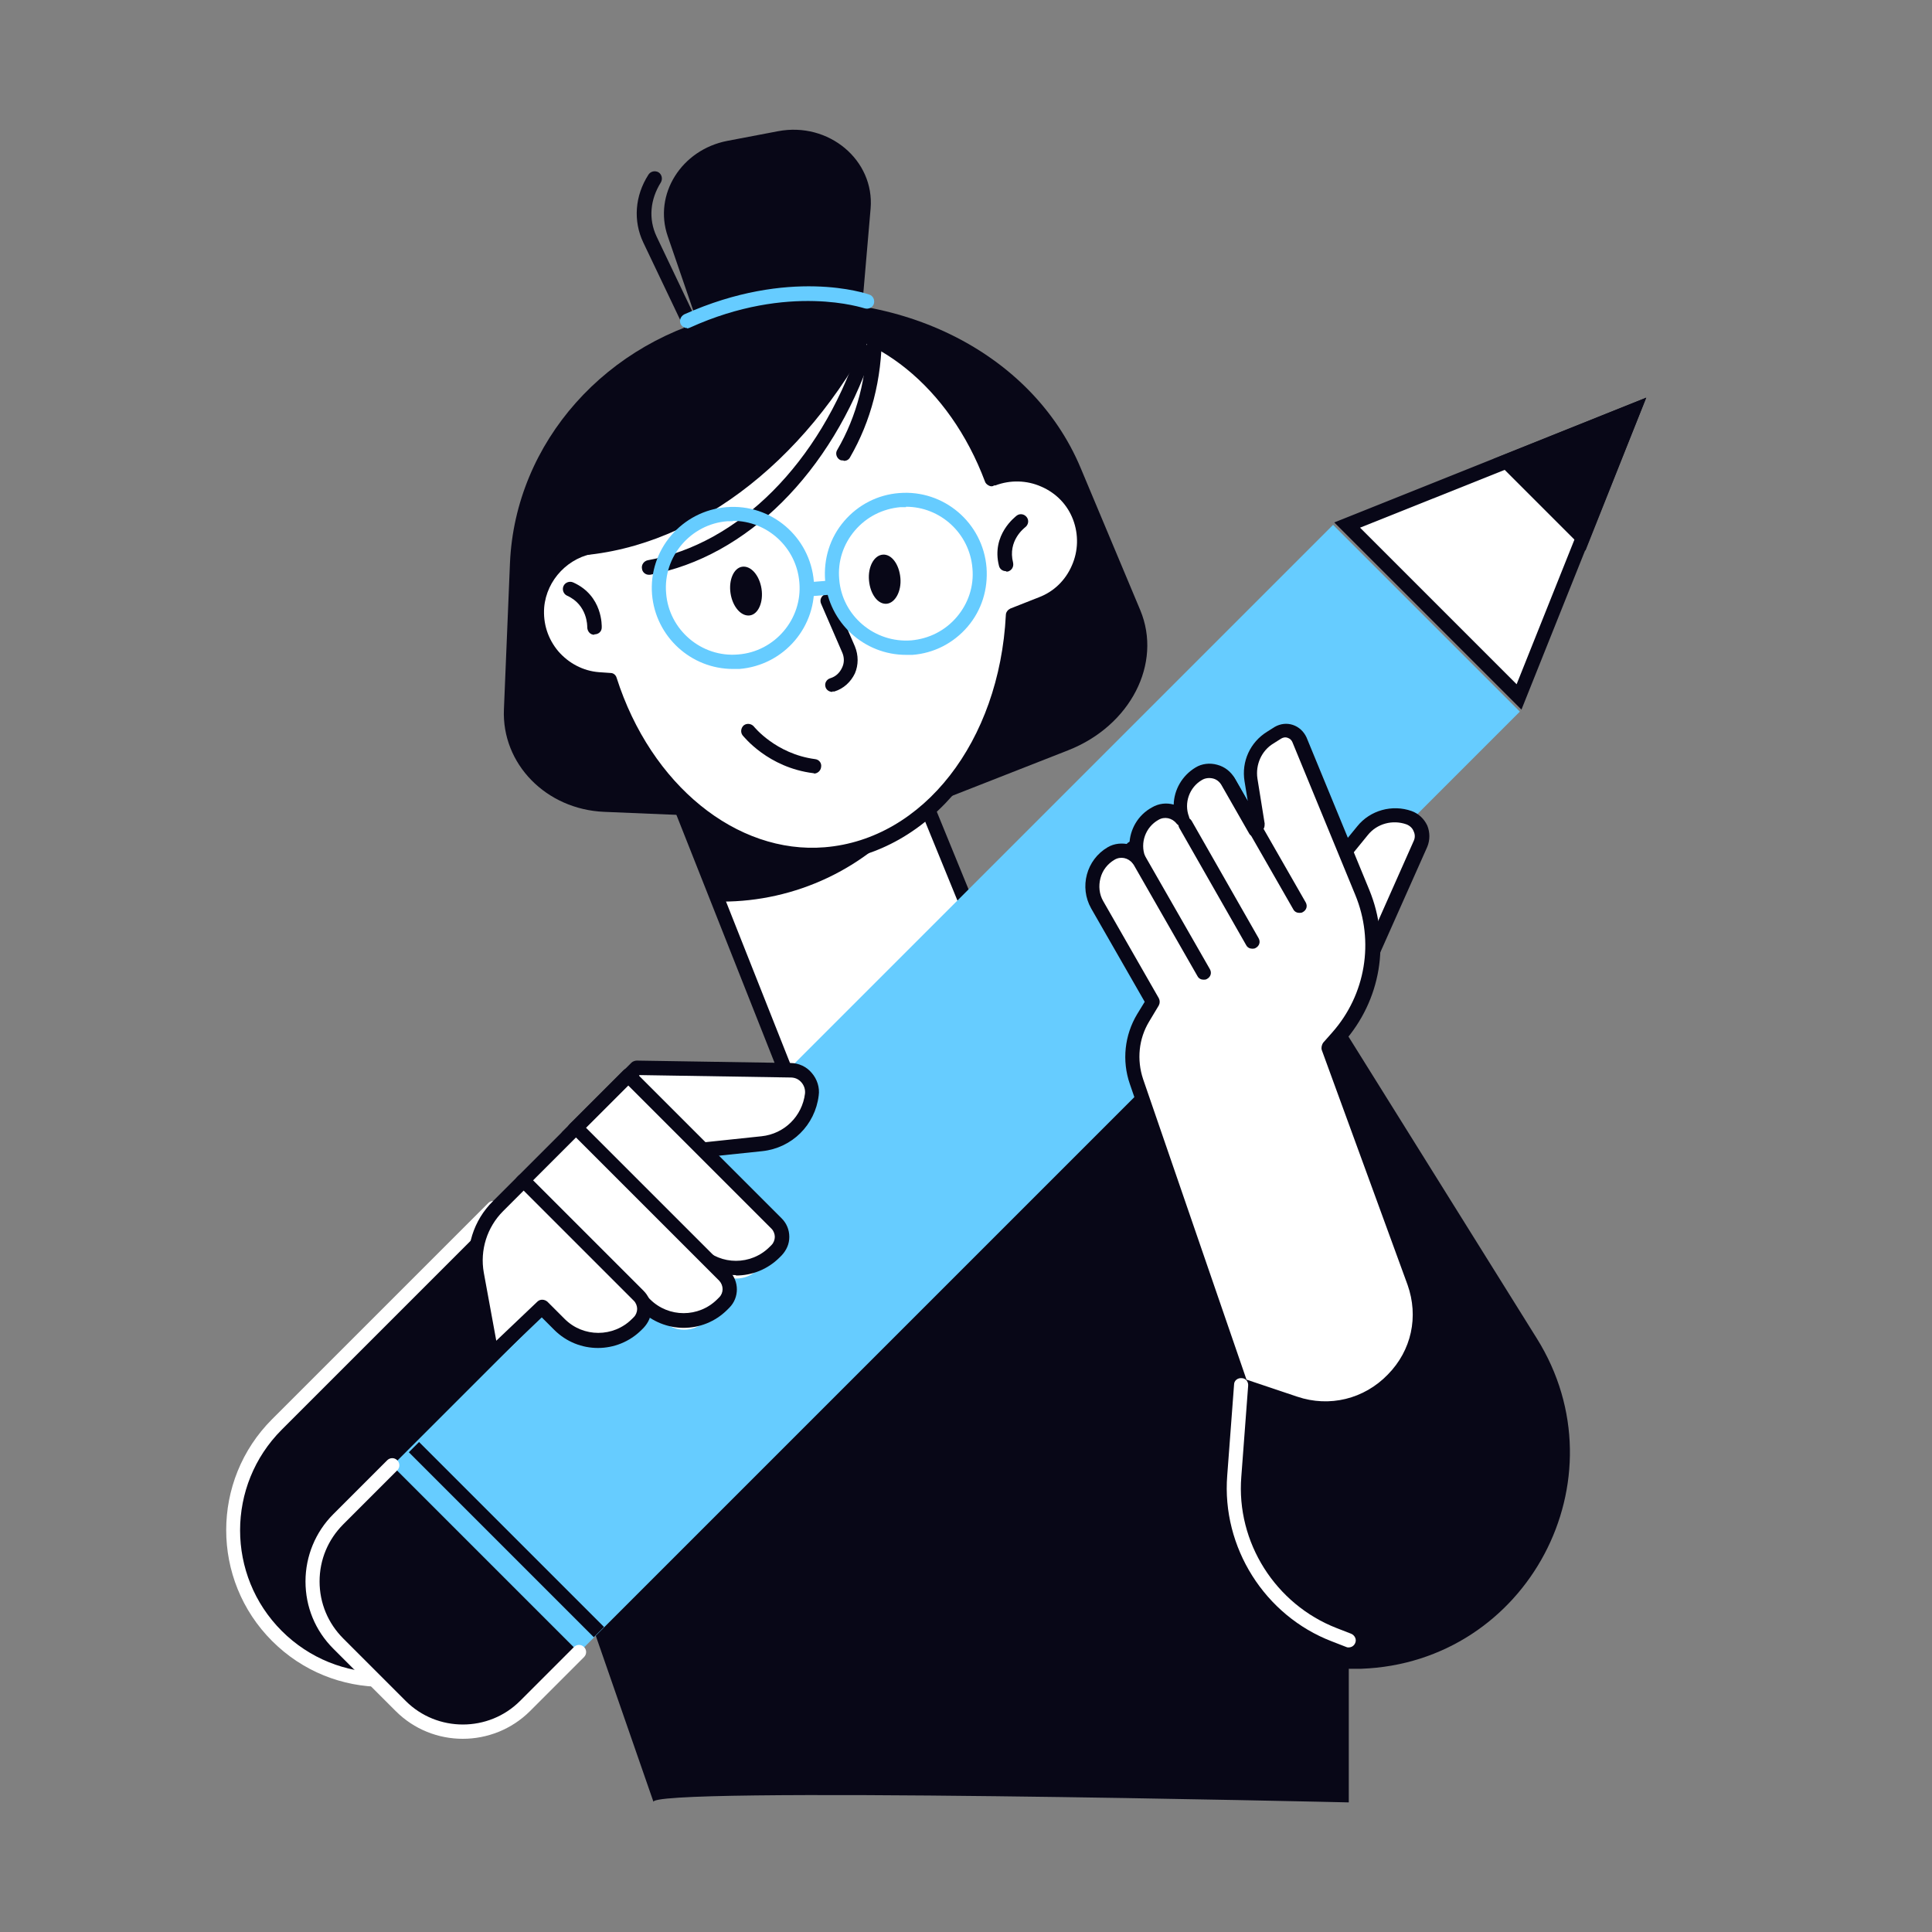 <?xml version="1.0" encoding="UTF-8"?>
<svg id="_x3C_Layer_x3E_" xmlns="http://www.w3.org/2000/svg" version="1.1" viewBox="0 0 480 480">
  <rect x="0" y="0" width="480" height="480" fill="#808080" stroke="none"/>
  <!-- Generator: Adobe Illustrator 29.8.1, SVG Export Plug-In . SVG Version: 2.1.1 Build 2)  -->
  <defs>
    <style>
      .st0 {
        fill: #080717;
      }

      .st1 {
        fill: #fff;
      }

      .st2 {
        fill: #6cf;
      }
    </style>
  </defs>
  <path class="st0" d="M162.4,447.8l-30.8-88.7,87.5-108.8,68.6-68.6,94.1,150.8c21.9,35-2.3,80.6-43.6,82.1h-3.1v33.2s-176.8-4.1-172.7,0Z"/>
  <g>
    <path class="st0" d="M68.8,353.9l53.7-53.7,52.5,52.5-53.7,53.7c-14.5,14.5-38,14.5-52.5,0h0c-14.5-14.5-14.5-38,0-52.5Z"/>
    <path class="st1" d="M95.1,419.1c-10,0-19.9-3.8-27.5-11.4-15.2-15.2-15.2-39.9,0-55.1l53.7-53.7c.7-.7,1.8-.7,2.5,0l52.5,52.5c.7.7.7,1.8,0,2.5l-53.7,53.7c-7.6,7.6-17.6,11.4-27.5,11.4ZM122.5,302.7l-52.5,52.5c-13.8,13.8-13.8,36.2,0,50,13.8,13.8,36.2,13.8,50,0l52.5-52.5-50-50Z"/>
  </g>
  <g>
    <g>
      <path class="st1" d="M242.1,229.2l-20.9,39.9c-5.5,10.6-20.9,9.8-25.3-1.3l-34.4-86.9,52.1-21.3,28.5,69.7Z"/>
      <path class="st0" d="M208.9,278.4c-.3,0-.6,0-.9,0-6.2-.3-11.5-4.1-13.8-9.9l-34.4-86.9c-.4-.9,0-1.9,1-2.3l52.1-21.3c.4-.2.9-.2,1.4,0,.4.2.8.5,1,1l28.5,69.7c.2.5.2,1,0,1.5l-20.9,39.9c-2.8,5.3-8,8.4-13.9,8.4ZM163.7,181.9l33.8,85.3c1.8,4.5,5.9,7.4,10.7,7.7,4.8.2,9.2-2.2,11.4-6.5l20.5-39.2-27.5-67.3-48.9,20Z"/>
    </g>
    <path class="st0" d="M227.2,201l-16.9-41.2-49,20.1,18.1,44.1c18,0,35.8-8,47.8-23Z"/>
    <path class="st0" d="M195.3,75.1l-13.4,2.8c-31.2,6.4-53.9,32-55.2,62l-1.5,36.3c-.6,13.6,10.5,24.9,24.9,25.5l55.1,2.3-9.9-128.9Z"/>
    <path class="st0" d="M170.1,78.4l15.6-2.4c36.4-5.6,70.6,11.1,82.8,40.3l14.8,35.3c5.5,13.2-2.4,28.7-17.9,34.8l-59.4,23.3-36-131.3Z"/>
    <path class="st0" d="M176.7,93.3c-.7,0-1.3-.4-1.6-1l-15.3-32.1c-2.5-5.3-2.1-11.5,1.3-16.8.5-.8,1.6-1.1,2.5-.6.8.5,1.1,1.6.6,2.5-2.7,4.3-3.1,9.1-1.1,13.4l15.3,32.1c.4.9,0,1.9-.8,2.4-.2.1-.5.2-.8.2Z"/>
    <path class="st0" d="M177.3,91.9l-11.4-33.2c-3.6-10.4,3.4-21.5,14.8-23.7l12.6-2.4c12.6-2.4,24,7.2,23,19.2l-3.4,39.5-35.6.5Z"/>
    <g>
      <path class="st1" d="M268.3,128.7c-3.3-8.6-13-12.9-21.6-9.5h-.3c-9.4-24.6-29.9-41.1-52.2-39.3-24.7,2-43.6,25.8-46.4,55.8-7.7,1-13.9,7.2-14.5,15.2h0c-.8,9.2,6.1,17.2,15.2,18l2.9.2c8.6,26.9,30.1,45.3,53.6,43.4,25.7-2.1,45.1-27.7,46.6-59.4l7.1-2.8c8.6-3.3,12.9-13,9.5-21.6Z"/>
      <path class="st0" d="M201.8,214.3c-22.1,0-42.8-17.4-51.6-43.6h-1.7c-4.9-.6-9.4-2.9-12.6-6.6-3.2-3.8-4.7-8.5-4.3-13.5.7-8.2,6.8-14.9,14.7-16.5,3.4-31,22.9-54,47.8-56,22-1.8,43.2,13.8,53.4,38.9,4.2-1.3,8.7-1,12.7.8,4.5,2,8,5.6,9.8,10.2,1.8,4.6,1.7,9.6-.3,14.1-2,4.5-5.6,8-10.2,9.8l-6.1,2.4c-2.1,32.7-22.2,57.8-48.2,59.9-1.1,0-2.3.1-3.4.1ZM197.5,81.5c-1,0-2.1,0-3.1.1-23.2,1.9-42,24.7-44.7,54.2,0,.8-.7,1.5-1.5,1.6-6.9.9-12.4,6.6-13,13.5-.3,4,.9,7.8,3.5,10.9,2.6,3,6.2,4.9,10.1,5.2l2.9.2c.7,0,1.3.5,1.5,1.2,8.5,26.6,29.8,43.9,51.7,42.1,24.5-2,43.4-26.3,45-57.7,0-.7.5-1.3,1.1-1.6l7.1-2.8c3.7-1.4,6.6-4.2,8.2-7.9,1.6-3.6,1.7-7.7.3-11.4h0c-1.4-3.7-4.2-6.6-7.9-8.2-3.6-1.6-7.7-1.7-11.4-.3h-.3c-.4.3-.9.3-1.4,0-.4-.2-.8-.6-.9-1-8.8-23.4-27.5-38.4-47.3-38.4Z"/>
    </g>
    <path class="st0" d="M217.4,81.8c-7.5-4.1-15.6-6.1-24.1-5.4-25.4,2.1-44.7,27.8-47.5,60.4-1.7.2-3.3.7-4.8,1.4,30-.9,59-22.7,76.3-56.3Z"/>
    <path class="st0" d="M161.2,142.8c-.8,0-1.6-.6-1.7-1.5-.2-1,.5-1.9,1.4-2.1,22.7-4.1,42.7-24.2,52.3-52.4.3-.9,1.3-1.4,2.3-1.1.9.3,1.4,1.3,1.1,2.3-10,29.4-31.1,50.4-55.1,54.8-.1,0-.2,0-.3,0Z"/>
    <path class="st0" d="M209.5,114.4c-.3,0-.6,0-.9-.2-.8-.5-1.1-1.6-.6-2.4,4.9-8.4,7.4-18.1,7.5-29,0-1,.8-1.8,1.8-1.8h0c1,0,1.8.8,1.8,1.8,0,11.5-2.7,21.8-7.9,30.8-.3.6-.9.9-1.5.9Z"/>
    <path class="st0" d="M249.9,141.9c-.8,0-1.5-.5-1.7-1.3-2-7.8,4.2-12.3,4.4-12.5.8-.6,1.9-.4,2.5.4.6.8.4,1.9-.4,2.5-.2.2-4.4,3.3-3,8.8.2,1-.3,1.9-1.3,2.2-.1,0-.3,0-.4,0Z"/>
    <path class="st0" d="M147.6,157.7s0,0,0,0c-1,0-1.7-.9-1.7-1.9,0-.2.1-5.5-5-7.8-.9-.4-1.3-1.5-.9-2.4.4-.9,1.5-1.3,2.4-.9,7.4,3.3,7.1,10.9,7.1,11.2,0,1-.8,1.7-1.8,1.7Z"/>
    <path class="st0" d="M181.5,147.4c.5,3.3,2.6,5.8,4.8,5.5,2.1-.3,3.4-3.3,2.9-6.6s-2.6-5.8-4.8-5.5c-2.1.3-3.4,3.3-2.9,6.6Z"/>
    <path class="st0" d="M215.9,144.2c.3,3.4,2.2,6,4.4,5.8,2.1-.2,3.7-3.1,3.4-6.4-.3-3.4-2.2-6-4.4-5.8s-3.7,3.1-3.4,6.4Z"/>
    <path class="st0" d="M202.3,192.1c0,0-.2,0-.2,0-11.3-1.4-17.3-9.1-17.6-9.4-.6-.8-.4-1.9.3-2.5.8-.6,1.9-.4,2.5.3,0,0,5.4,6.8,15.2,8.1,1,.1,1.7,1,1.5,2-.1.9-.9,1.6-1.8,1.6Z"/>
    <path class="st0" d="M206.8,171.9c-.8,0-1.5-.5-1.7-1.2-.3-.9.2-1.9,1.2-2.2,1.3-.4,2.3-1.3,2.9-2.6.6-1.2.6-2.6,0-3.9l-5.2-12c-.4-.9,0-1.9.9-2.3.9-.4,1.9,0,2.3.9l5.2,12c.9,2.2.9,4.6,0,6.7-1,2.1-2.8,3.8-5.1,4.5-.2,0-.4,0-.5,0Z"/>
    <g>
      <path class="st2" d="M182.1,166.2c-10.4,0-19.2-8-20.1-18.5-.9-11.1,7.4-20.8,18.5-21.7,11.1-.9,20.8,7.4,21.7,18.5h0c.9,11.1-7.4,20.8-18.5,21.7-.6,0-1.1,0-1.6,0ZM182.1,129.5c-.5,0-.9,0-1.4,0-9.1.7-16,8.8-15.2,17.9.7,9.1,8.8,16,17.9,15.2,9.1-.7,16-8.8,15.2-17.9-.7-8.7-8-15.3-16.5-15.3Z"/>
      <path class="st2" d="M225.1,162.7c-10.4,0-19.2-8-20.1-18.5-.4-5.4,1.2-10.6,4.7-14.7,3.5-4.1,8.4-6.6,13.7-7,11.1-.9,20.8,7.4,21.7,18.5.4,5.4-1.2,10.6-4.7,14.7-3.5,4.1-8.4,6.6-13.7,7-.6,0-1.1,0-1.6,0ZM225.1,126c-.4,0-.9,0-1.4,0-4.4.4-8.4,2.4-11.3,5.8-2.9,3.4-4.3,7.7-3.9,12.1.7,9.1,8.8,15.9,17.9,15.2,4.4-.4,8.4-2.4,11.3-5.8,2.9-3.4,4.3-7.7,3.9-12.1-.7-8.7-8-15.3-16.5-15.3Z"/>
      <path class="st2" d="M201.8,148.1c-.9,0-1.7-.7-1.8-1.6,0-1,.6-1.8,1.6-1.9l3.7-.3c1,0,1.8.6,1.9,1.6s-.6,1.8-1.6,1.9l-3.7.3s0,0-.1,0Z"/>
      <path class="st2" d="M170.7,81.5c-.7,0-1.3-.4-1.6-1-.4-.9,0-1.9.9-2.4,26.1-11.7,45.2-5.2,46-4.9.9.3,1.4,1.3,1.1,2.3-.3.9-1.3,1.4-2.3,1.1-.2,0-18.7-6.4-43.4,4.8-.2.1-.5.2-.7.2Z"/>
    </g>
  </g>
  <g>
    <path class="st2" d="M84,408.4l15.5,15.5c8.5,8.5,22.4,8.5,31,0l247.1-247.1-46.4-46.4-247.1,247.1c-8.5,8.5-8.5,22.4,0,31Z"/>
    <rect class="st0" x="124" y="350" width="3.6" height="65" transform="translate(-233.6 201) rotate(-45)"/>
    <path class="st0" d="M143.8,410.5l-46.4-46.4-13.4,13.4c-8.5,8.5-8.5,22.4,0,31l15.5,15.5c8.5,8.5,22.4,8.5,31,0l13.4-13.4Z"/>
    <path class="st1" d="M115,432c-6.1,0-12.1-2.3-16.7-6.9l-15.5-15.5c-4.5-4.5-6.9-10.4-6.9-16.7s2.5-12.3,6.9-16.7l13.4-13.4c.7-.7,1.8-.7,2.5,0,.7.7.7,1.8,0,2.5l-13.4,13.4c-3.8,3.8-5.9,8.8-5.9,14.2s2.1,10.4,5.9,14.2l15.5,15.5c7.8,7.8,20.6,7.8,28.4,0l13.4-13.4c.7-.7,1.8-.7,2.5,0,.7.7.7,1.8,0,2.5l-13.4,13.4c-4.6,4.6-10.7,6.9-16.7,6.9Z"/>
    <g>
      <polygon class="st1" points="334.7 130.5 405.9 102 377.4 173.2 334.7 130.5"/>
      <path class="st0" d="M402.7,105.2l-25.9,64.8-38.9-38.9,64.8-25.9h0ZM409,98.8h0,0ZM409,98.8l-77.5,31,46.5,46.5,31-77.5h0Z"/>
    </g>
    <polygon class="st0" points="371.1 114 393.9 136.8 409 98.8 371.1 114"/>
  </g>
  <g>
    <g>
      <path class="st1" d="M141.2,282.2l17-17,38.2.6c3.2,0,5.7,2.9,5.3,6.1h0c-.8,6.5-5.9,11.5-12.4,12.2l-34.5,3.6-13.6-5.4Z"/>
      <path class="st0" d="M154.8,289.4c-.2,0-.4,0-.7-.1l-13.6-5.4c-.6-.2-1-.7-1.1-1.3-.1-.6,0-1.2.5-1.6l17-17c.3-.3.9-.5,1.3-.5l38.2.6c2,0,4,.9,5.3,2.5,1.3,1.5,2,3.6,1.7,5.6-.9,7.3-6.6,13-14,13.8l-34.5,3.6c0,0-.1,0-.2,0ZM144.4,281.6l10.7,4.3,34.1-3.6c5.7-.6,10.1-5,10.8-10.6.1-1-.2-2-.9-2.8-.7-.8-1.6-1.2-2.7-1.2l-37.5-.6-14.6,14.6Z"/>
    </g>
    <g>
      <path class="st1" d="M160.1,265.6h18.9v54.1c0,1.4-1.2,2.6-2.6,2.6h-8.7c-4.2,0-7.6-3.4-7.6-7.6v-49.1h0Z" transform="translate(-158.2 206.1) rotate(-45)"/>
      <path class="st0" d="M182.9,316.8c-3.9,0-7.9-1.5-10.9-4.5l-30.5-30.5c-.7-.7-.7-1.8,0-2.5l13.4-13.4c.7-.7,1.8-.7,2.5,0l36.8,36.8c1.2,1.2,1.9,2.8,1.9,4.6s-.7,3.3-1.9,4.6l-.5.5c-3,3-6.9,4.5-10.9,4.5ZM145.3,280.6l29.2,29.2c4.6,4.6,12.1,4.6,16.7,0l.5-.5c.5-.5.8-1.3.8-2s-.3-1.5-.8-2l-35.6-35.6-10.9,10.9Z"/>
    </g>
    <g>
      <path class="st1" d="M147.1,278.6h18.9v54.1c0,1.4-1.2,2.6-2.6,2.6h-8.6c-4.2,0-7.6-3.4-7.6-7.6v-49.1h0Z" transform="translate(-171.2 200.5) rotate(-45)"/>
      <path class="st0" d="M169.9,329.9c-3.9,0-7.9-1.5-10.9-4.5l-30.5-30.5c-.7-.7-.7-1.8,0-2.5l13.4-13.4c.7-.7,1.8-.7,2.5,0l36.8,36.8c2.5,2.5,2.5,6.6,0,9.1l-.5.5c-3,3-6.9,4.5-10.9,4.5ZM132.3,293.6l29.2,29.2c4.6,4.6,12.1,4.6,16.7,0l.5-.5c1.1-1.1,1.1-2.9,0-4.1l-35.6-35.6-10.9,10.9Z"/>
    </g>
    <g>
      <path class="st1" d="M158.3,329l.5-.5c1.8-1.8,1.8-4.8,0-6.6l-28.6-28.6-6.3,6.3c-4.4,4.4-6.4,10.7-5.3,16.9l3.7,20.2,12.6-11.9,4.3,4.3c5.3,5.3,13.9,5.3,19.2,0Z"/>
      <path class="st0" d="M122.2,338.4c-.2,0-.4,0-.6,0-.6-.2-1.1-.7-1.2-1.4l-3.7-20.2c-1.2-6.7.9-13.6,5.8-18.4l6.3-6.3c.7-.7,1.8-.7,2.5,0l28.6,28.6c1.2,1.2,1.9,2.8,1.9,4.6s-.7,3.3-1.9,4.6l-.5.5s0,0,0,0c-6,6-15.7,6-21.7,0l-3.1-3.1-11.3,10.8c-.3.3-.8.5-1.2.5ZM130.1,295.8l-5.1,5.1c-4,4-5.8,9.7-4.8,15.3l3.1,16.9,10.2-9.7c.7-.7,1.8-.6,2.5,0l4.3,4.3c4.6,4.6,12.1,4.6,16.7,0l.5-.5c.5-.5.8-1.3.8-2s-.3-1.5-.8-2l-27.4-27.4ZM158.3,329h0,0Z"/>
    </g>
  </g>
  <g>
    <g>
      <path class="st1" d="M339.1,240.7l13.8-31c1.1-2.6-.1-5.6-2.8-6.5h0c-4.1-1.5-8.8-.2-11.5,3.2l-7.6,9.3,8.2,25Z"/>
      <path class="st0" d="M339.1,242.5s0,0,0,0c-.7,0-1.4-.5-1.6-1.2l-8.2-25c-.2-.6,0-1.2.3-1.7l7.6-9.3c3.2-4,8.7-5.5,13.5-3.8,1.7.6,3.1,1.9,3.9,3.6.7,1.7.7,3.6,0,5.3l-13.8,31c-.3.6-.9,1.1-1.6,1.1ZM332.9,216.1l6.4,19.7,11.9-26.8c.4-.8.4-1.7,0-2.5-.3-.8-1-1.4-1.8-1.7-3.4-1.2-7.3-.2-9.6,2.7l-7,8.6Z"/>
    </g>
    <g>
      <g>
        <path class="st1" d="M338.5,221.7l-15.6-37.9c-.9-2.1-3.4-2.9-5.3-1.7l-1.9,1.2c-3.6,2.2-5.5,6.4-4.8,10.5l1.8,11.2-.7,1.2-6.8-11.9c-1.5-2.6-4.8-3.5-7.4-2-3.9,2.3-5.5,7.1-4,11.2-1.6-2.1-4.5-2.7-6.8-1.4-4,2.3-5.6,7.1-4.1,11.3-1.6-2.1-4.5-2.7-6.8-1.4-4.5,2.6-6,8.3-3.5,12.7l13.8,24.1-2.4,4c-2.9,4.8-3.5,10.6-1.7,15.8l26,75.5,13.4,4.5c18.5,6.2,36.3-11.6,29.7-30,0-.1,0-.3-.1-.4l-21.2-57.9,2.3-2.6c8.7-9.9,11.1-23.9,6.1-36.1Z"/>
        <path class="st0" d="M329.3,351.7c-2.7,0-5.4-.4-8.1-1.3l-13.4-4.5c-.5-.2-.9-.6-1.1-1.1l-26-75.5c-2-5.8-1.3-12.1,1.8-17.3l1.9-3.1-13.3-23.2c-3-5.3-1.2-12.1,4.1-15.2,1.7-1,3.6-1.1,5.4-.7.1-3.7,2.1-7.3,5.6-9.2,1.7-1,3.6-1.2,5.4-.7.1-3.7,2.1-7.2,5.4-9.2,1.6-1,3.6-1.2,5.4-.7,1.9.5,3.4,1.7,4.4,3.4l3.2,5.6-.8-4.9c-.8-4.9,1.4-9.7,5.6-12.3l1.9-1.2c1.4-.8,3-1,4.5-.5,1.5.5,2.7,1.6,3.4,3.1l15.6,37.9h0c5.3,12.9,2.9,27.4-6.4,37.9l-1.6,1.8,20.9,57.2c3.3,9.2,1.1,19.1-5.7,26.1-4.9,5-11.4,7.7-18.1,7.7ZM309.8,342.8l12.5,4.2c8,2.7,16.6.6,22.5-5.5,5.9-6,7.7-14.4,4.9-22.3l-21.3-58.3c-.2-.6,0-1.3.3-1.8l2.3-2.6c8.3-9.4,10.5-22.6,5.7-34.2l-15.6-37.9c-.2-.5-.6-.9-1.2-1.1-.5-.2-1.1-.1-1.6.2l-1.9,1.2c-3,1.8-4.5,5.3-4,8.7l1.8,11.2c0,.4,0,.8-.2,1.2l-.7,1.2c-.3.5-.9.8-1.5.9-.6,0-1.2-.3-1.5-.9l-6.8-11.9c-.5-.9-1.3-1.5-2.2-1.7-.9-.2-1.9-.1-2.7.4-3.1,1.8-4.5,5.7-3.2,9.1.3.8,0,1.7-.8,2.2-.8.4-1.7.2-2.3-.5-1.1-1.4-3-1.8-4.5-.9-3.2,1.8-4.6,5.7-3.3,9.1.3.8,0,1.7-.8,2.2-.8.4-1.7.2-2.3-.5-1.1-1.4-3-1.8-4.5-.9-1.7,1-3,2.6-3.5,4.6-.5,1.9-.3,4,.7,5.7l13.8,24.1c.3.6.3,1.2,0,1.8l-2.4,4c-2.6,4.3-3.1,9.5-1.5,14.3l25.7,74.7Z"/>
      </g>
      <path class="st0" d="M311.1,235.7c-.6,0-1.2-.3-1.5-.9l-16.6-29.1c-.5-.9-.2-1.9.7-2.4.9-.5,1.9-.2,2.4.7l16.6,29.1c.5.9.2,1.9-.7,2.4-.3.2-.6.2-.9.2Z"/>
      <path class="st0" d="M322.8,226.8c-.6,0-1.2-.3-1.5-.9l-17.7-30.9c-.5-.9-.2-1.9.7-2.4.9-.5,1.9-.2,2.4.7l17.7,30.9c.5.9.2,1.9-.7,2.4-.3.2-.6.2-.9.2Z"/>
      <path class="st0" d="M299,243.4c-.6,0-1.2-.3-1.5-.9l-17.7-30.9c-.5-.9-.2-1.9.7-2.4.9-.5,1.9-.2,2.4.7l17.7,30.9c.5.9.2,1.9-.7,2.4-.3.2-.6.2-.9.2Z"/>
    </g>
  </g>
  <path class="st1" d="M335.1,409.3c-.2,0-.4,0-.6-.1l-3.6-1.4c-16.7-6.4-27.4-23.4-26-41.2l1.7-22.6c0-1,.9-1.7,1.9-1.6,1,0,1.7.9,1.6,1.9l-1.7,22.6c-1.3,16.3,8.5,31.7,23.7,37.6l3.6,1.4c.9.4,1.4,1.4,1,2.3-.3.7-.9,1.1-1.7,1.1Z"/>
</svg>